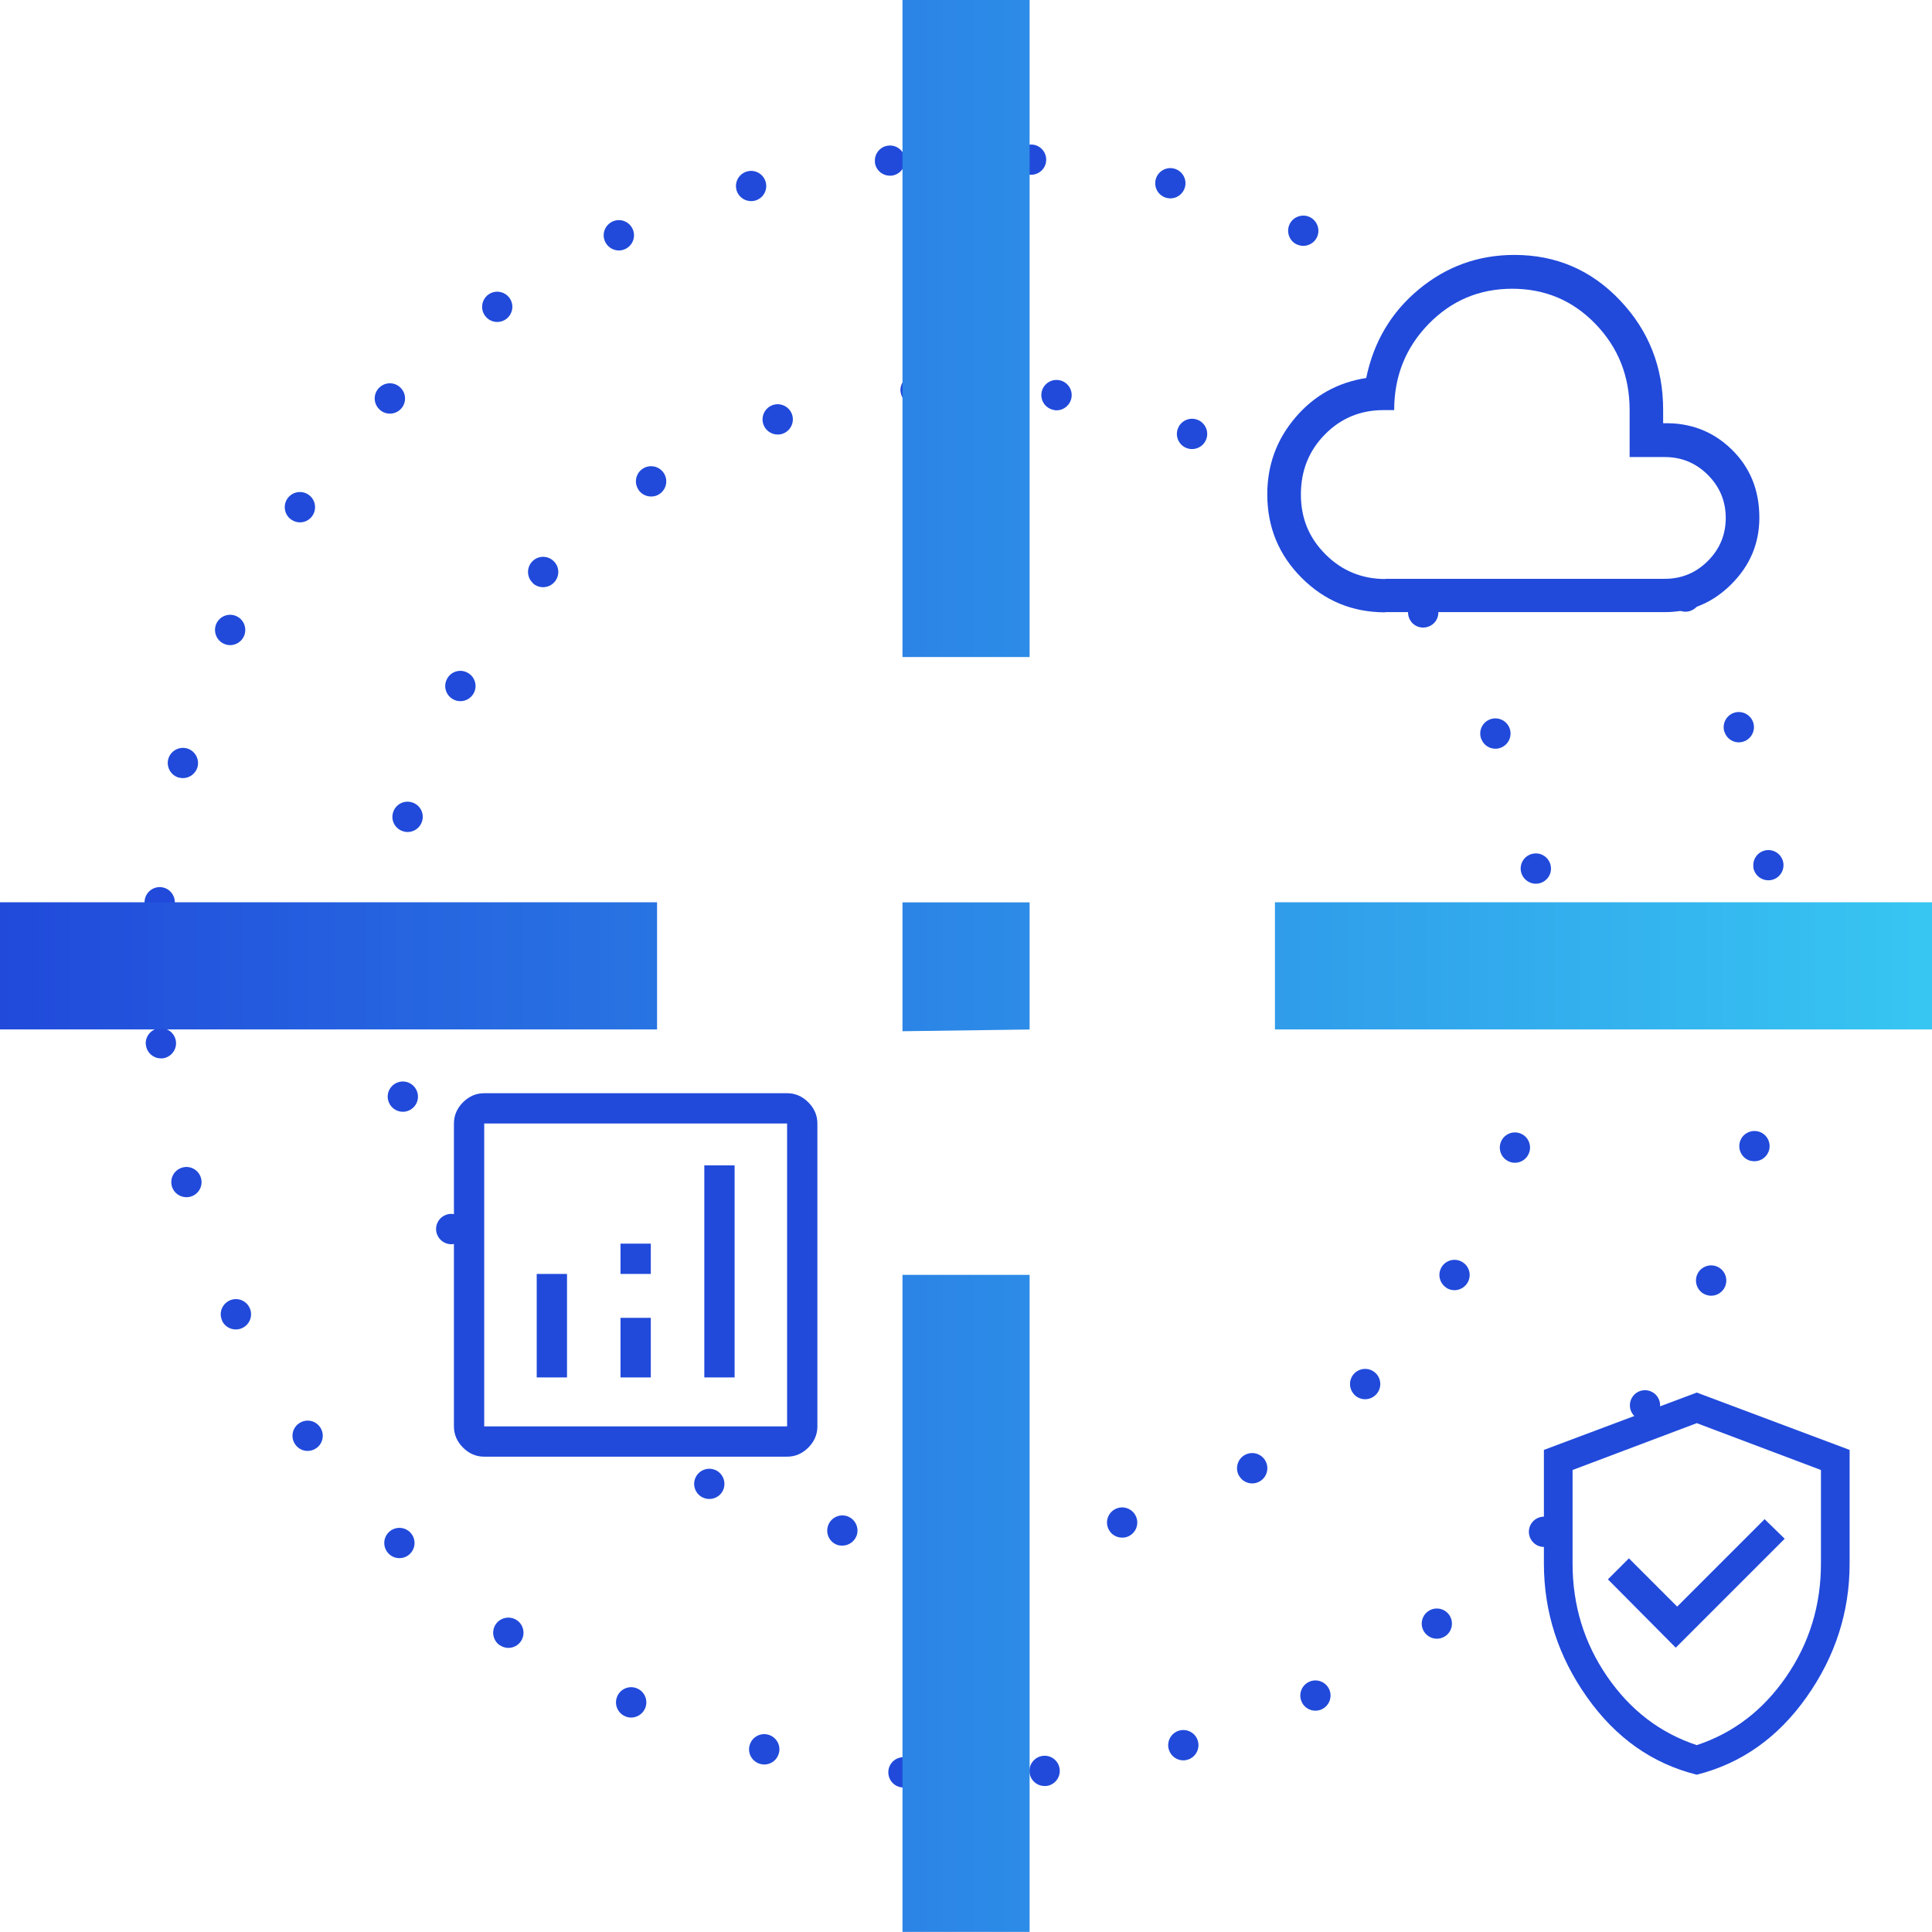<svg width="345" height="345" viewBox="0 0 345 345" fill="none" xmlns="http://www.w3.org/2000/svg">
<g clip-path="url(#clip0_435_1127)">
<path d="M292.283 253.214C291.021 252.403 290.678 250.726 291.489 249.482C292.301 248.22 293.977 247.878 295.221 248.689C296.465 249.5 296.826 251.177 296.015 252.421C295.492 253.214 294.626 253.647 293.743 253.647C293.238 253.647 292.733 253.503 292.283 253.214ZM304.506 231.165C303.136 230.588 302.487 229.001 303.064 227.613C303.641 226.243 305.227 225.594 306.616 226.171C307.986 226.748 308.635 228.334 308.058 229.723C307.625 230.75 306.616 231.381 305.57 231.381C305.227 231.381 304.867 231.309 304.524 231.165H304.506ZM312.691 207.313C311.231 206.988 310.33 205.528 310.654 204.068C310.979 202.607 312.439 201.706 313.899 202.03C315.36 202.355 316.261 203.815 315.937 205.257C315.648 206.519 314.53 207.367 313.304 207.367C313.106 207.367 312.908 207.349 312.709 207.295L312.691 207.313ZM316.586 182.397C315.089 182.325 313.953 181.063 314.025 179.566C314.098 178.07 315.36 176.916 316.856 177.006C318.352 177.078 319.506 178.34 319.416 179.837C319.344 181.279 318.154 182.415 316.712 182.415C316.712 182.415 316.622 182.415 316.568 182.415L316.586 182.397ZM313.106 154.831C312.926 153.352 313.971 152 315.45 151.82C316.928 151.64 318.28 152.685 318.461 154.164C318.641 155.642 317.595 156.994 316.117 157.175C316.009 157.175 315.9 157.193 315.774 157.193C314.422 157.193 313.268 156.201 313.088 154.831H313.106ZM307.914 130.654C307.481 129.23 308.274 127.715 309.699 127.265C311.123 126.832 312.637 127.625 313.088 129.05C313.521 130.474 312.727 131.988 311.303 132.439C311.033 132.511 310.762 132.565 310.51 132.565C309.356 132.565 308.292 131.826 307.932 130.654H307.914ZM298.575 107.757C297.89 106.423 298.412 104.801 299.747 104.116C301.081 103.431 302.703 103.953 303.388 105.287C304.074 106.622 303.551 108.244 302.217 108.929C301.82 109.128 301.405 109.236 300.991 109.236C300.017 109.236 299.062 108.695 298.575 107.775V107.757Z" fill="#214ADB"/>
<path d="M161.124 319.183C159.628 319.075 158.528 317.777 158.636 316.281C158.745 314.784 160.043 313.684 161.539 313.793C163.035 313.901 164.135 315.199 164.027 316.695C163.919 318.119 162.729 319.201 161.341 319.201C161.341 319.201 161.197 319.201 161.124 319.201V319.183ZM183.841 316.497C183.697 315.018 184.796 313.684 186.275 313.54C187.771 313.396 189.087 314.478 189.231 315.974C189.376 317.452 188.294 318.787 186.797 318.931C186.797 318.931 186.617 318.931 186.527 318.931C185.157 318.931 183.967 317.885 183.841 316.479V316.497ZM135.794 315C134.352 314.622 133.468 313.162 133.847 311.701C134.225 310.259 135.686 309.375 137.146 309.754C138.588 310.133 139.472 311.593 139.093 313.053C138.787 314.279 137.687 315.091 136.479 315.091C136.263 315.091 136.028 315.055 135.812 315H135.794ZM208.703 312.368C208.306 310.926 209.135 309.448 210.578 309.033C212.02 308.636 213.516 309.466 213.913 310.908C214.309 312.35 213.48 313.829 212.038 314.243C211.803 314.315 211.551 314.351 211.317 314.351C210.127 314.351 209.045 313.576 208.703 312.368ZM111.581 306.455C110.229 305.842 109.616 304.237 110.247 302.867C110.86 301.515 112.465 300.902 113.835 301.533C115.187 302.146 115.8 303.75 115.169 305.121C114.718 306.112 113.727 306.707 112.699 306.707C112.32 306.707 111.942 306.635 111.581 306.455ZM232.465 303.949C231.815 302.597 232.392 300.992 233.727 300.343C235.079 299.694 236.683 300.271 237.332 301.605C237.981 302.957 237.404 304.562 236.07 305.211C235.692 305.391 235.295 305.481 234.898 305.481C233.889 305.481 232.915 304.922 232.465 303.949ZM89.243 293.799C88.017 292.951 87.693 291.275 88.54 290.031C89.388 288.805 91.064 288.498 92.308 289.327C93.534 290.175 93.859 291.851 93.011 293.095C92.489 293.853 91.641 294.267 90.776 294.267C90.253 294.267 89.712 294.105 89.243 293.781V293.799ZM254.388 291.509C253.522 290.301 253.793 288.606 255.001 287.741C256.209 286.875 257.903 287.146 258.769 288.354C259.634 289.562 259.364 291.256 258.156 292.122C257.669 292.464 257.128 292.627 256.587 292.627C255.74 292.627 254.91 292.23 254.388 291.491V291.509ZM69.43 277.464C68.366 276.419 68.348 274.706 69.394 273.642C70.439 272.579 72.152 272.561 73.216 273.606C74.279 274.652 74.297 276.365 73.252 277.428C72.729 277.969 72.026 278.24 71.323 278.24C70.638 278.24 69.953 277.987 69.43 277.464ZM273.823 275.463C272.759 274.418 272.741 272.705 273.787 271.641C274.832 270.577 276.545 270.559 277.609 271.605C278.672 272.651 278.69 274.363 277.645 275.427C277.122 275.968 276.419 276.238 275.716 276.238C275.031 276.238 274.346 275.986 273.823 275.463ZM52.735 257.957C51.87 256.749 52.14 255.055 53.366 254.189C54.592 253.324 56.269 253.594 57.134 254.82C57.999 256.028 57.729 257.723 56.503 258.588C56.034 258.931 55.475 259.093 54.934 259.093C54.087 259.093 53.258 258.696 52.735 257.957ZM39.682 235.854C39.033 234.502 39.61 232.897 40.962 232.248C42.314 231.599 43.919 232.176 44.568 233.528C45.217 234.88 44.64 236.485 43.288 237.134C42.909 237.314 42.513 237.404 42.116 237.404C41.106 237.404 40.133 236.845 39.664 235.872L39.682 235.854ZM30.686 211.803C30.289 210.361 31.136 208.883 32.579 208.486C34.021 208.089 35.499 208.937 35.896 210.379C36.293 211.821 35.445 213.3 34.003 213.696C33.769 213.769 33.516 213.787 33.282 213.787C32.092 213.787 31.01 212.993 30.668 211.803H30.686ZM26.034 186.563C25.89 185.067 26.99 183.75 28.468 183.606C29.965 183.462 31.281 184.562 31.425 186.04C31.569 187.519 30.469 188.853 28.991 188.997C28.991 188.997 28.811 188.997 28.739 188.997C27.368 188.997 26.178 187.951 26.052 186.545L26.034 186.563ZM28.306 163.811C26.809 163.702 25.71 162.386 25.818 160.908C25.944 159.412 27.242 158.312 28.721 158.42C30.217 158.528 31.317 159.844 31.209 161.323C31.1 162.747 29.91 163.811 28.522 163.811C28.522 163.811 28.378 163.811 28.306 163.811ZM31.984 138.877C30.541 138.498 29.676 137.02 30.037 135.577C30.415 134.135 31.894 133.27 33.336 133.63C34.778 134.009 35.644 135.487 35.283 136.93C34.959 138.137 33.877 138.949 32.669 138.949C32.453 138.949 32.218 138.931 31.984 138.859V138.877ZM39.971 114.952C38.618 114.339 38.023 112.717 38.636 111.365C39.249 110.012 40.872 109.4 42.224 110.031C43.576 110.644 44.171 112.248 43.558 113.618C43.108 114.61 42.116 115.205 41.106 115.205C40.728 115.205 40.349 115.133 39.989 114.952H39.971ZM52.014 92.795C50.788 91.948 50.481 90.253 51.329 89.027C52.176 87.801 53.871 87.495 55.097 88.342C56.323 89.189 56.629 90.884 55.782 92.11C55.259 92.867 54.412 93.282 53.564 93.282C53.041 93.282 52.501 93.12 52.032 92.795H52.014ZM67.717 73.071C66.653 72.026 66.635 70.313 67.699 69.249C68.745 68.186 70.457 68.168 71.521 69.231C72.585 70.277 72.603 71.99 71.557 73.053C71.034 73.594 70.331 73.865 69.628 73.865C68.943 73.865 68.258 73.612 67.735 73.089L67.717 73.071ZM86.593 56.359C85.728 55.151 86.016 53.456 87.224 52.591C88.432 51.725 90.127 52.014 90.992 53.222C91.858 54.448 91.569 56.124 90.361 56.99C89.892 57.332 89.334 57.495 88.793 57.495C87.945 57.495 87.116 57.098 86.593 56.359ZM108.065 43.18C107.416 41.827 107.993 40.223 109.346 39.574C110.698 38.925 112.302 39.502 112.951 40.854C113.6 42.206 113.023 43.811 111.671 44.46C111.293 44.64 110.896 44.73 110.517 44.73C109.508 44.73 108.534 44.153 108.065 43.18ZM231.599 43.666C230.247 43.053 229.652 41.431 230.265 40.079C230.878 38.726 232.501 38.132 233.853 38.745C235.205 39.376 235.8 40.98 235.187 42.332C234.736 43.324 233.745 43.901 232.735 43.901C232.356 43.901 231.978 43.829 231.599 43.648V43.666ZM131.521 33.931C131.124 32.489 131.972 31.01 133.414 30.613C134.856 30.217 136.335 31.064 136.731 32.507C137.128 33.949 136.281 35.427 134.838 35.824C134.604 35.896 134.37 35.914 134.117 35.914C132.927 35.914 131.846 35.121 131.503 33.931H131.521ZM208.306 35.337C206.864 34.958 205.998 33.48 206.377 32.038C206.755 30.595 208.234 29.73 209.676 30.109C211.118 30.487 211.984 31.966 211.605 33.408C211.281 34.634 210.181 35.427 208.991 35.427C208.757 35.427 208.54 35.391 208.306 35.337ZM156.239 28.937C156.094 27.458 157.194 26.124 158.672 25.998C160.151 25.854 161.485 26.954 161.611 28.432C161.755 29.91 160.656 31.226 159.159 31.371C159.159 31.371 158.997 31.371 158.907 31.371C157.519 31.371 156.347 30.325 156.221 28.919L156.239 28.937ZM183.913 31.208C182.416 31.082 181.317 29.784 181.425 28.306C181.551 26.827 182.849 25.71 184.327 25.818C185.824 25.926 186.924 27.242 186.815 28.72C186.707 30.145 185.517 31.208 184.129 31.208C184.129 31.208 183.985 31.208 183.913 31.208Z" fill="#214ADB"/>
<path d="M172.789 275.733C172.753 274.237 173.925 272.993 175.421 272.957C176.917 272.921 178.161 274.092 178.197 275.589C178.234 277.085 177.062 278.329 175.565 278.365H175.493C174.033 278.365 172.825 277.211 172.789 275.733ZM149.838 275.967C148.378 275.643 147.458 274.201 147.783 272.74C148.107 271.28 149.532 270.361 150.992 270.667C152.452 270.992 153.372 272.434 153.065 273.876C152.795 275.138 151.659 276.004 150.415 276.004C150.217 276.004 150.036 275.986 149.838 275.949V275.967ZM197.777 272.614C197.38 271.172 198.209 269.693 199.652 269.279C201.094 268.882 202.572 269.711 202.987 271.154C203.384 272.596 202.554 274.074 201.112 274.489C200.86 274.561 200.625 274.579 200.373 274.579C199.183 274.579 198.101 273.804 197.777 272.596V272.614ZM125.463 267.404C124.129 266.737 123.57 265.114 124.237 263.78C124.904 262.446 126.527 261.905 127.861 262.554C129.195 263.221 129.736 264.844 129.087 266.178C128.618 267.133 127.663 267.674 126.653 267.674C126.256 267.674 125.842 267.584 125.463 267.386V267.404ZM221.25 263.528C220.511 262.23 220.962 260.571 222.26 259.832C223.558 259.092 225.217 259.543 225.956 260.841C226.695 262.139 226.244 263.798 224.946 264.537C224.532 264.772 224.063 264.898 223.612 264.898C222.675 264.898 221.755 264.411 221.268 263.528H221.25ZM241.821 249.014C240.794 247.933 240.83 246.22 241.911 245.192C242.993 244.165 244.706 244.201 245.734 245.282C246.761 246.364 246.725 248.077 245.643 249.105C245.121 249.609 244.453 249.862 243.768 249.862C243.047 249.862 242.344 249.573 241.821 249.032V249.014ZM258.3 229.958C257.038 229.165 256.659 227.488 257.452 226.226C258.246 224.964 259.922 224.585 261.184 225.397C262.446 226.19 262.825 227.867 262.014 229.129C261.491 229.94 260.625 230.391 259.724 230.391C259.237 230.391 258.732 230.264 258.282 229.976L258.3 229.958ZM269.676 207.494C268.252 207.025 267.494 205.493 267.963 204.068C268.432 202.644 269.964 201.887 271.371 202.356C272.795 202.824 273.552 204.357 273.083 205.781C272.705 206.917 271.659 207.638 270.523 207.638C270.235 207.638 269.946 207.602 269.676 207.494ZM275.229 182.939C273.732 182.83 272.615 181.532 272.723 180.036C272.831 178.54 274.129 177.422 275.625 177.53C277.122 177.638 278.24 178.936 278.131 180.433C278.023 181.857 276.833 182.939 275.445 182.939C275.445 182.939 275.319 182.939 275.247 182.939H275.229ZM271.587 155.553C271.334 154.074 272.326 152.686 273.804 152.434C275.283 152.181 276.671 153.173 276.923 154.651C277.176 156.13 276.184 157.518 274.706 157.77C274.562 157.788 274.399 157.806 274.255 157.806C272.957 157.806 271.821 156.869 271.587 155.553ZM264.556 132.079C263.961 130.709 264.556 129.123 265.944 128.51C267.314 127.915 268.901 128.528 269.514 129.898C270.109 131.268 269.496 132.855 268.125 133.467C267.765 133.63 267.404 133.702 267.044 133.702C265.998 133.702 265.006 133.107 264.574 132.079H264.556ZM252.008 111.022C251.088 109.832 251.304 108.137 252.494 107.236C253.666 106.316 255.379 106.532 256.28 107.722C257.2 108.912 256.984 110.607 255.794 111.508C255.307 111.887 254.712 112.067 254.135 112.067C253.324 112.067 252.53 111.707 251.99 111.022H252.008Z" fill="#214ADB"/>
<path d="M78.172 220.709C77.487 219.374 78.01 217.752 79.344 217.067C80.678 216.382 82.301 216.905 82.986 218.239C83.671 219.573 83.148 221.195 81.814 221.88C81.418 222.079 81.003 222.187 80.588 222.187C79.615 222.187 78.659 221.646 78.172 220.709ZM69.302 196.442C68.96 194.981 69.879 193.539 71.321 193.197C72.782 192.854 74.224 193.774 74.567 195.216C74.909 196.676 73.99 198.118 72.547 198.461C72.349 198.515 72.133 198.533 71.934 198.533C70.708 198.533 69.591 197.686 69.302 196.442ZM69.266 173.491C67.77 173.473 66.58 172.229 66.598 170.751C66.616 169.254 67.86 168.064 69.338 168.082C70.835 168.1 72.025 169.344 72.007 170.841C71.989 172.319 70.781 173.491 69.302 173.491H69.266ZM72.079 148.467C70.636 148.088 69.771 146.61 70.168 145.168C70.546 143.725 72.025 142.86 73.485 143.257C74.927 143.635 75.793 145.114 75.396 146.574C75.071 147.782 73.99 148.575 72.782 148.575C72.547 148.575 72.313 148.539 72.079 148.485V148.467ZM80.895 124.867C79.597 124.146 79.11 122.506 79.849 121.189C80.57 119.873 82.211 119.405 83.527 120.144C84.825 120.865 85.312 122.505 84.573 123.822C84.086 124.705 83.148 125.21 82.211 125.21C81.76 125.21 81.327 125.102 80.895 124.867ZM95.156 104.116C94.056 103.106 94.002 101.376 95.011 100.294C96.039 99.194 97.734 99.14 98.833 100.168C99.933 101.177 99.987 102.89 98.96 103.99C98.437 104.567 97.698 104.855 96.977 104.855C96.309 104.855 95.66 104.621 95.138 104.134L95.156 104.116ZM113.996 87.421C113.184 86.177 113.527 84.501 114.789 83.689C116.033 82.878 117.71 83.221 118.539 84.483C119.35 85.727 119.008 87.403 117.746 88.233C117.295 88.539 116.772 88.665 116.267 88.665C115.384 88.665 114.519 88.233 113.996 87.439V87.421ZM211.802 79.975C210.432 79.398 209.783 77.794 210.378 76.424C210.955 75.054 212.559 74.404 213.93 74.999C215.3 75.576 215.949 77.181 215.354 78.551C214.921 79.579 213.912 80.192 212.866 80.192C212.505 80.192 212.163 80.12 211.802 79.975ZM136.315 75.775C135.829 74.368 136.586 72.818 137.992 72.331C139.398 71.844 140.949 72.602 141.436 74.008C141.922 75.414 141.165 76.965 139.759 77.451C139.47 77.56 139.164 77.596 138.875 77.596C137.758 77.596 136.694 76.892 136.315 75.775ZM188.238 73.215C186.76 72.98 185.751 71.592 185.985 70.132C186.219 68.653 187.607 67.644 189.086 67.878C190.564 68.112 191.574 69.501 191.339 70.979C191.123 72.313 189.987 73.269 188.671 73.269C188.527 73.269 188.383 73.269 188.257 73.233L188.238 73.215ZM160.799 69.897C160.672 68.419 161.772 67.103 163.269 66.977C164.747 66.85 166.063 67.95 166.189 69.447C166.315 70.925 165.216 72.241 163.737 72.367C163.737 72.367 163.575 72.367 163.503 72.367C162.115 72.367 160.943 71.304 160.817 69.897H160.799Z" fill="#214ADB"/>
<path d="M299.243 294.231L318.696 274.778L315.108 271.28L299.495 286.893L290.878 278.275L287.128 282.025L299.243 294.231ZM302.993 316.911C295.024 314.928 288.498 310.294 283.378 303.047C278.257 295.799 275.697 287.849 275.697 279.213V258.912L302.993 248.672L330.289 258.912V279.213C330.289 287.849 327.729 295.799 322.608 303.047C317.488 310.294 310.944 314.91 302.993 316.911ZM302.993 311.629C309.537 309.465 314.856 305.391 318.985 299.387C323.113 293.383 325.168 286.659 325.168 279.213V262.5L302.993 254.135L280.817 262.5V279.213C280.817 286.659 282.873 293.383 287.001 299.387C291.13 305.391 296.448 309.465 302.993 311.629Z" fill="#214ADB"/>
<path d="M183.858 117.332H161.16V0H183.858V117.332ZM183.858 183.84V161.142H161.16V184.147L183.858 183.84ZM183.858 227.65H161.16V344.982H183.858V227.65ZM345 161.124H227.668V183.822H345V161.124ZM117.332 161.124H0V183.822H117.332V161.124Z" fill="url(#paint0_linear_435_1127)"/>
<path d="M247.375 109.346C241.515 109.346 236.539 107.29 232.447 103.198C228.354 99.105 226.299 94.129 226.299 88.27C226.299 83.078 227.957 78.516 231.293 74.586C234.628 70.656 238.847 68.294 243.967 67.501C245.301 61.046 248.42 55.764 253.36 51.671C258.3 47.579 263.979 45.523 270.433 45.523C277.879 45.523 284.171 48.228 289.31 53.654C294.448 59.081 296.99 65.59 296.99 73.18V75.578C301.786 75.451 305.842 76.984 309.177 80.211C312.513 83.438 314.171 87.513 314.171 92.434C314.171 97.032 312.513 100.98 309.177 104.316C305.842 107.651 301.894 109.309 297.296 109.309H247.375V109.346ZM247.375 103.36H297.296C300.289 103.36 302.849 102.296 304.977 100.169C307.104 98.041 308.168 95.481 308.168 92.489C308.168 89.496 307.104 86.936 304.977 84.808C302.849 82.681 300.289 81.617 297.296 81.617H291.004V73.234C291.004 67.176 288.967 62.056 284.911 57.855C280.854 53.654 275.896 51.563 270.037 51.563C264.177 51.563 259.201 53.654 255.109 57.855C251.016 62.056 248.961 67.176 248.961 73.234H247.068C242.939 73.234 239.442 74.676 236.593 77.579C233.727 80.481 232.302 84.051 232.302 88.306C232.302 92.561 233.763 96.058 236.701 98.997C239.622 101.918 243.192 103.396 247.393 103.396L247.375 103.36Z" fill="#214ADB"/>
<path d="M95.842 245.968H101.251V227.488H95.842V245.968ZM125.77 245.968H131.179V208.107H125.77V245.968ZM110.806 245.968H116.215V235.331H110.806V245.968ZM110.806 227.488H116.215V222.08H110.806V227.488ZM86.467 260.121C85.025 260.121 83.763 259.58 82.681 258.498C81.6 257.416 81.059 256.154 81.059 254.712V200.625C81.059 199.183 81.6 197.921 82.681 196.839C83.763 195.758 85.025 195.217 86.467 195.217H140.554C141.996 195.217 143.258 195.758 144.34 196.839C145.422 197.921 145.962 199.183 145.962 200.625V254.712C145.962 256.154 145.422 257.416 144.34 258.498C143.258 259.58 141.996 260.121 140.554 260.121H86.467ZM86.467 254.712H140.554V200.625H86.467V254.712Z" fill="#214ADB"/>
</g>
<defs>
<linearGradient id="paint0_linear_435_1127" x1="0" y1="172.5" x2="345" y2="172.5" gradientUnits="userSpaceOnUse">
<stop stop-color="#214ADB"/>
<stop offset="1" stop-color="#37C6F2"/>
</linearGradient>
<clipPath id="clip0_435_1127">
<rect width="345" height="345" fill="white"/>
</clipPath>
</defs>
</svg>
